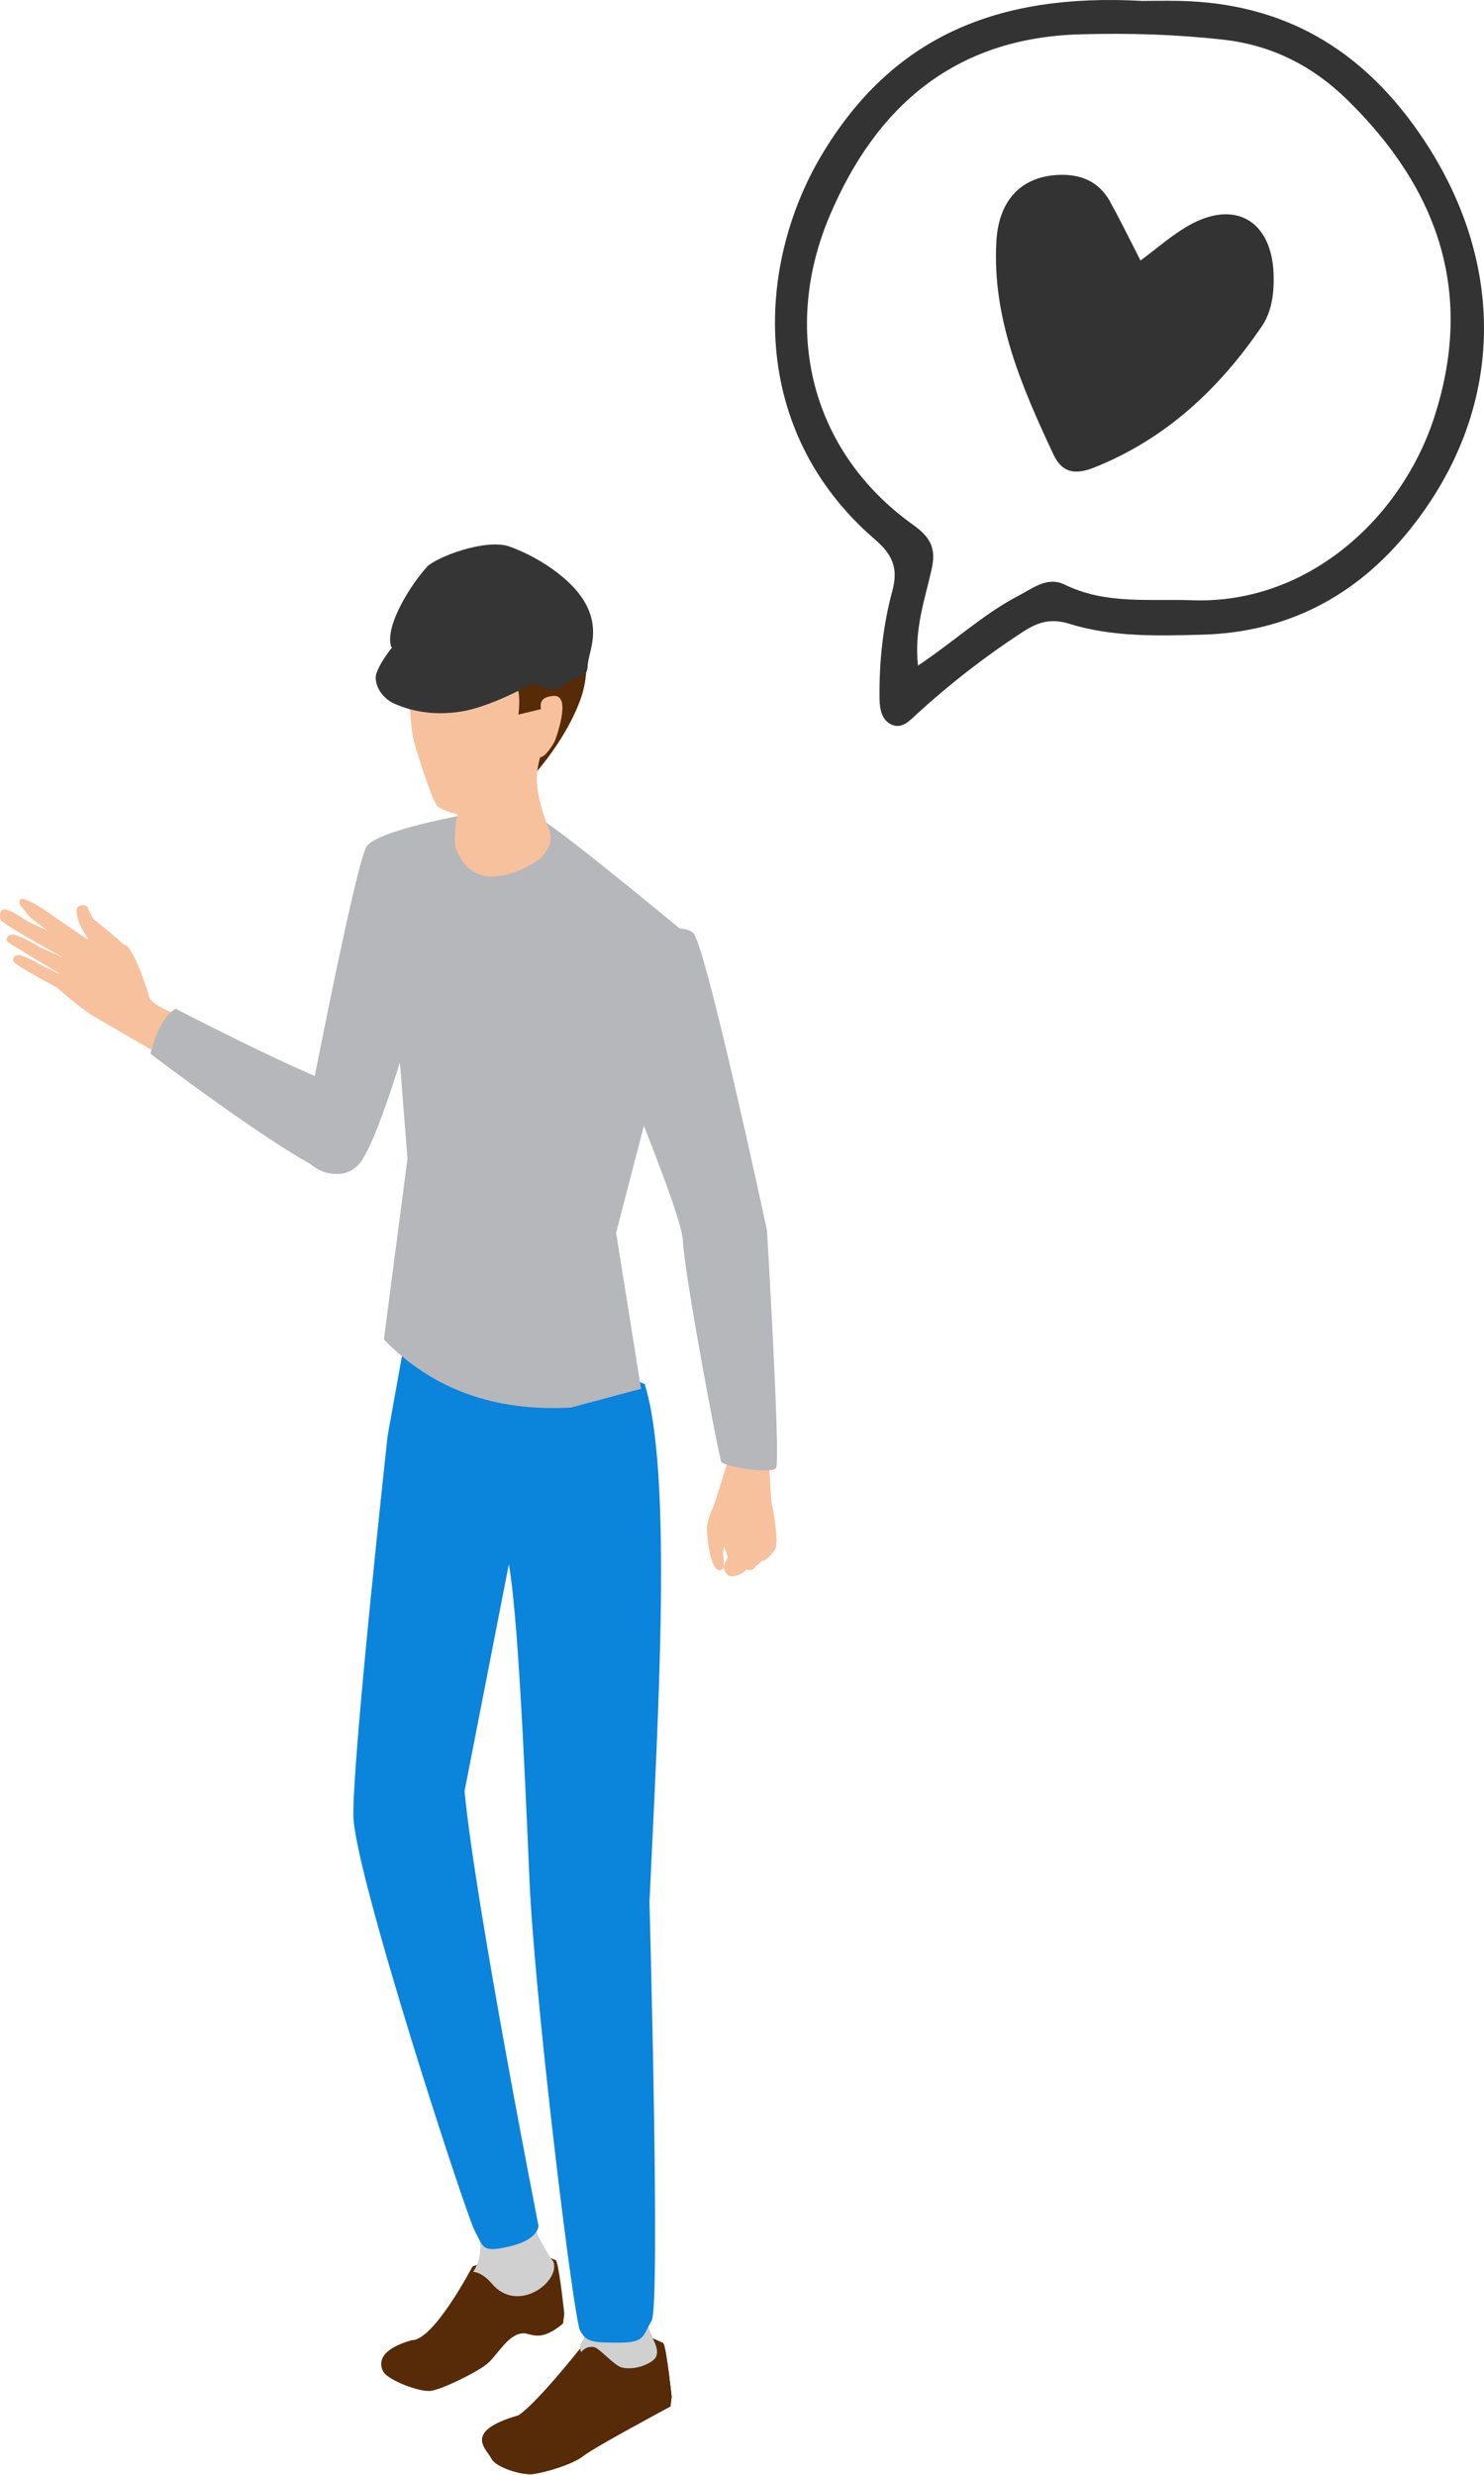<svg width="90" height="150" viewBox="0 0 90 150" fill="none" xmlns="http://www.w3.org/2000/svg">
<path d="M40.229 142.028C40.428 142.374 40.732 145.27 40.732 145.27L40.659 145.857C40.659 145.857 36.027 148.333 35.371 148.858C34.715 149.383 33 149.871 32.323 149.954C31.646 150.038 30.073 149.551 29.805 149.015C29.501 148.407 28.058 147.379 31.437 146.403C32.512 145.726 35.156 142.39 35.156 142.39L38.534 141.262L40.234 142.023L40.229 142.028Z" fill="#1E252B"/>
<path d="M35.361 141.897C35.691 141.451 35.691 139.137 35.607 138.345L39.048 137.433C39.185 138.949 39.206 140.769 39.295 141.047C39.526 141.76 40.071 142.379 39.751 142.909C39.589 143.182 38.618 143.707 37.711 143.497C37.275 143.397 36.342 142.322 36.042 142.264C35.507 142.164 35.25 142.568 35.25 142.568C35.25 142.568 35.056 142.301 35.361 141.886V141.897Z" fill="#1E252B"/>
<path d="M40.229 142.028C40.428 142.374 40.732 145.27 40.732 145.27L40.659 145.857C40.659 145.857 36.027 148.333 35.371 148.858C34.715 149.383 33 149.871 32.323 149.954C31.646 150.038 30.073 149.551 29.805 149.015C29.501 148.407 28.058 147.379 31.437 146.403C32.512 145.726 35.156 142.39 35.156 142.39L38.534 141.262L40.234 142.023L40.229 142.028Z" fill="#572A08"/>
<path d="M35.361 141.897C35.691 141.451 35.691 139.137 35.607 138.345L39.048 137.433C39.185 138.949 39.206 140.769 39.295 141.047C39.526 141.76 40.071 142.379 39.751 142.909C39.589 143.182 38.618 143.707 37.711 143.497C37.275 143.397 36.342 142.322 36.042 142.264C35.507 142.164 35.25 142.568 35.25 142.568C35.25 142.568 35.056 142.301 35.361 141.886V141.897Z" fill="#D0D0D1"/>
<path d="M33.719 136.998C33.918 137.344 34.222 140.235 34.222 140.235L34.149 140.822C34.149 140.822 33.283 141.635 32.523 141.562C32.108 141.525 31.988 141.431 31.778 141.425C30.818 141.41 30.173 142.768 29.522 143.293C28.866 143.817 26.794 144.83 26.118 144.914C25.441 144.998 23.505 144.263 23.233 143.728C22.928 143.125 23.138 142.359 24.974 141.84C26.301 141.877 28.657 137.37 28.657 137.37L32.03 136.248L33.724 137.003L33.719 136.998Z" fill="#572A08"/>
<path d="M28.242 132.906C30.267 132.644 31.935 131.862 32.087 132.681C32.161 133.063 32.14 134.291 32.523 135.24C32.906 136.195 33.567 137.092 33.567 137.092C33.981 138.299 31.405 140.266 29.832 138.419C29.197 137.675 28.693 137.701 28.693 137.701C29.701 136.2 28.725 134.538 28.242 132.906Z" fill="#D0D0D1"/>
<path d="M39.52 140.659C38.979 141.54 39.168 141.991 37.552 141.991C35.937 141.991 35.564 141.965 35.181 141.262C34.798 140.559 32.59 122.613 32.149 114.708C32.023 112.416 31.535 98.457 30.859 94.816L28.173 108.565C28.839 115.511 32.658 134.904 32.658 134.904C32.658 134.904 32.684 135.733 30.943 136.148C29.201 136.567 29.327 136.21 28.787 135.203C28.246 134.196 21.495 113.533 21.432 110.066C21.369 106.598 23.504 87.052 23.504 87.052L24.81 79.776L28.052 79.415L39.1 83.889C40.81 89.371 39.897 104.243 39.388 115.29C39.388 115.29 40.06 139.778 39.52 140.659Z" fill="#0B84DC"/>
<path d="M22.243 51.297C22.946 50.3 28.344 49.356 28.344 49.356C28.344 49.356 23.491 69.463 21.577 70.743C19.662 72.023 18.177 69.888 18.177 69.888C18.177 69.888 21.54 52.294 22.243 51.292V51.297Z" fill="#B6B7BB"/>
<path d="M7.512 57.272C7.36 57.063 5.665 55.699 5.665 55.699C5.665 55.699 5.45 55.379 5.345 55.059C5.24 54.739 4.684 54.88 4.663 55.059C4.637 55.279 4.637 55.72 4.968 56.281C5.303 56.842 5.67 57.493 6.022 57.949C6.227 58.217 7.386 58.269 7.506 57.272H7.512Z" fill="#F7C19E"/>
<path d="M4.733 59.045C4.901 59.14 5.321 59.386 5.457 59.517C5.656 59.706 5.751 59.953 5.636 60.152C5.536 60.331 5.226 60.43 5.027 60.367C4.849 60.31 4.314 60.047 4.125 60.011L4.728 59.051L4.733 59.045Z" fill="#F7A094"/>
<path d="M4.617 58.059C4.785 58.153 5.126 58.279 5.284 58.384C5.509 58.542 5.714 58.73 5.635 58.946C5.562 59.14 5.32 59.213 5.11 59.182C4.927 59.155 4.46 59.087 4.24 58.972L4.617 58.054V58.059Z" fill="#F7A094"/>
<path d="M0.337 55.121C0.673 55.195 1.276 55.573 1.538 55.756C1.774 55.919 3.558 56.695 3.778 56.874C4.041 57.283 5.21 58.662 4.618 58.453C4.303 58.285 0.022 55.992 0.007 55.709C-0.009 55.4 -0.025 55.111 0.332 55.116L0.337 55.121Z" fill="#F7C19E"/>
<path d="M0.814 56.637C1.15 56.711 2.01 57.141 2.273 57.324C2.509 57.487 4.061 58.101 4.282 58.279C4.544 58.688 4.429 59.339 3.831 59.129C3.516 58.961 0.757 57.303 0.51 57.12C0.263 56.936 0.452 56.637 0.814 56.642V56.637Z" fill="#F7C19E"/>
<path d="M1.197 57.891C1.48 57.954 2.115 58.253 2.33 58.405C2.524 58.542 4.014 59.192 4.198 59.339C4.418 59.68 4.318 60.22 3.825 60.047C3.563 59.906 0.819 58.484 0.804 58.248C0.788 57.991 0.893 57.886 1.192 57.891H1.197Z" fill="#F7C19E"/>
<path d="M3.636 57.403L4.192 56.475C4.921 56.779 5.598 57.052 5.865 57.12C7.03 57.43 7.518 57.272 7.518 57.272C7.958 57.146 8.871 59.722 9.044 60.409C9.217 61.096 11.442 61.7 11.442 61.7L9.742 63.955C9.742 63.955 6.532 62.098 5.808 61.673C4.638 60.986 3.174 59.586 3.174 59.586C3.174 59.586 4.082 58.589 3.641 57.403H3.636Z" fill="#F7C19E"/>
<path d="M1.233 54.508C1.391 54.329 2.545 55.027 2.739 55.179C2.812 55.232 4.118 56.144 5.299 56.931L4.465 57.86C4.423 57.592 4.045 57.319 3.746 57.062C2.775 56.328 1.758 55.588 1.69 55.447C1.548 55.163 0.987 54.801 1.238 54.508H1.233Z" fill="#F7C19E"/>
<path d="M10.655 61.143C9.569 61.762 9.129 63.876 9.129 63.876C9.129 63.876 17.018 69.856 19.678 70.969C22.579 72.18 23.497 66.961 20.79 65.922C17.186 64.543 10.655 61.143 10.655 61.143Z" fill="#B6B7BB"/>
<path d="M33.184 49.907C35.162 51.234 41.992 56.915 41.992 56.915L37.365 74.719L38.876 84.177L34.617 85.316C30.084 85.562 26.271 84.261 23.28 81.187L24.713 70.218L23.679 57.167C23.679 57.167 24.954 52.697 26.596 51.05C28.133 49.503 31.217 48.569 33.195 49.901L33.184 49.907Z" fill="#B6B7BB"/>
<path d="M44.431 90.603C43.634 90.939 43.183 90.965 42.889 92.46C42.826 92.769 43.031 95.371 43.718 95.161C44.043 95.062 43.833 94.353 43.859 94.102C43.922 93.425 44.258 92.864 44.631 92.308C45.113 91.589 44.888 91.222 44.431 90.608V90.603Z" fill="#F7C19E"/>
<path d="M43.961 93.236C43.74 93.499 44.144 94.354 44.144 94.354L43.877 94.962C43.877 94.962 43.966 95.566 44.406 95.539C44.847 95.513 45.461 95.235 45.477 94.579C45.482 94.27 45.282 93.504 45.178 93.247C45.004 92.822 44.26 92.728 43.987 93.195C44.039 93.252 44.092 93.257 43.961 93.231V93.236Z" fill="#F7C19E"/>
<path d="M43.142 91.584C43.483 91.07 44.448 86.837 45.078 86.726C45.377 86.674 46.148 87.77 46.389 87.944C46.719 88.18 46.714 90.802 46.814 91.196C46.992 91.92 47.092 93.09 47.092 93.09C47.092 93.09 47.013 93.745 46.62 93.819C46.337 93.871 46.032 93.96 45.739 93.971C44.836 93.997 44.27 93.43 43.64 92.817C43.242 92.423 43.032 91.946 43.147 91.589L43.142 91.584Z" fill="#F7C19E"/>
<path d="M46.362 93.787C46.472 94.585 45.843 94.931 45.843 94.931C45.612 95.319 45.324 95.151 44.972 94.978C44.972 94.978 44.946 93.614 45.507 93.205C46.063 93.105 46.325 93.457 46.362 93.787Z" fill="#F7C19E"/>
<path d="M46.447 93.557C46.777 94.008 45.912 95.109 45.838 94.763C45.76 94.396 45.922 94.37 46.001 93.992C46.09 93.567 46.268 93.431 46.447 93.557Z" fill="#F7C19E"/>
<path d="M46.347 93.578C46.462 93.436 46.872 93.127 47.06 93.111C47.139 93.106 47.081 93.74 47.045 93.835C46.956 94.066 46.431 94.674 46.19 94.601C45.948 94.527 46.074 93.924 46.347 93.583V93.578Z" fill="#F7C19E"/>
<path d="M43.744 88.605C43.891 88.882 46.781 89.37 47.065 88.982C47.353 88.589 46.514 74.567 46.514 74.567C46.514 74.567 42.92 57.828 42.092 56.621C41.268 55.414 34.643 57.623 34.643 57.623C34.643 57.623 41.321 73.072 41.41 75.16C41.499 77.247 43.597 88.326 43.744 88.605Z" fill="#B6B7BB"/>
<path d="M27.777 35.686C26.765 35.755 25.38 36.757 24.74 37.355C23.743 38.278 24.441 42.008 24.561 42.385C24.687 42.768 25.322 43.833 25.322 43.833C25.322 43.833 29.162 35.592 27.777 35.686Z" fill="#572A08"/>
<path d="M34.659 36.321C33.647 36.389 33.143 40.071 32.498 40.664C31.501 41.587 32.199 45.317 32.319 45.695C32.445 46.078 32.288 47.064 32.288 47.064C32.288 47.064 34.355 44.866 35.252 42.254C36.028 39.998 35.294 36.279 34.654 36.321H34.659Z" fill="#572A08"/>
<path d="M27.986 46.639C28.275 47.516 27.278 50.453 27.677 51.487C28.076 52.52 29.036 53.737 31.454 52.767C33.998 51.744 33.4 50.343 33.159 49.95C32.435 47.856 32.414 46.949 32.844 45.611C33.773 42.71 28.957 45.081 27.992 46.639H27.986Z" fill="#F7C19E"/>
<path d="M28.342 49.357C27.707 49.435 26.837 49.131 26.532 48.858C26.223 48.585 25.174 45.323 25.053 44.719C24.932 44.116 24.854 42.794 24.854 42.794C24.854 42.794 24.785 41.687 24.717 41.184C24.156 36.982 27.791 35.03 31.511 36.069C36.242 37.386 34.564 40.381 33.625 43.759C33.493 44.237 33.058 44.646 32.99 45.139C32.927 45.58 32.539 46.372 32.172 46.944C31.804 47.51 28.861 49.299 28.342 49.362V49.357Z" fill="#F7C19E"/>
<path d="M35.258 37.989C35.048 36.483 35.105 35.985 33.642 35.166C32.325 34.196 30.846 33.168 27.814 34.631C27.001 35.025 25.883 35.203 25.883 35.203C25.883 35.203 23.811 36.782 24.504 38.408C24.504 38.408 24.493 40.375 29.802 39.394C30.39 39.284 31.323 38.817 31.323 38.817C31.323 38.817 31.213 41.262 31.376 41.676C31.591 42.222 31.439 43.313 31.439 43.313L32.897 42.962C32.897 42.962 34.014 44.315 34.775 41.986C35.336 40.265 35.268 38.225 35.258 37.994V37.989Z" fill="#572A08"/>
<path d="M33.556 42.18C34.343 42.112 34.206 43.345 33.671 44.861C33.614 45.024 33.037 45.968 32.748 45.884C32.323 45.763 32.423 44.588 32.659 44.462C33.677 43.932 31.851 42.322 33.556 42.18Z" fill="#F7C19E"/>
<path d="M32.674 41.125C32.07 41.639 29.542 42.888 27.963 43.129C26.122 43.412 24.821 43.035 23.966 42.673C23.32 42.4 22.817 41.797 22.785 41.099C22.754 40.417 24.28 38.392 24.941 38.214C25.602 38.035 25.954 38.303 26.61 38.502C27.265 38.696 29.846 39.725 30.633 39.536C31.163 39.41 31.735 39.3 32.28 39.394C31.866 39.641 33.261 40.627 32.674 41.13V41.125Z" fill="#353535"/>
<path d="M25.892 34.359C26.442 33.776 29.448 32.617 30.896 33.126C32.438 33.666 34.72 35.02 35.57 36.693C36.42 38.367 35.649 39.631 35.638 40.397C35.628 41.162 34.815 40.932 34.274 41.477C33.608 42.149 32.176 41.393 32.061 41.33H32.055C32.055 41.33 31.237 40.858 30.524 40.344C29.81 39.83 23.872 39.746 23.709 39.159C23.342 37.826 25.068 35.23 25.897 34.364L25.892 34.359Z" fill="#353535"/>
<path d="M69.294 0.057C69.609 0.057 70.605 0.032 71.614 0.057C77.819 0.208 82.498 2.925 86.042 8.018C91.453 15.804 91.377 24.847 85.437 32.18C82.246 36.117 78.084 38.33 72.913 38.468C70.189 38.544 67.44 38.619 64.829 37.802C63.681 37.45 62.899 37.739 62.042 38.292C59.759 39.776 57.615 41.437 55.61 43.273C55.143 43.701 54.702 44.204 54.058 43.914C53.466 43.638 53.352 42.971 53.34 42.355C53.314 40.141 53.541 37.94 54.121 35.802C54.475 34.481 54.159 33.639 53.075 32.708C45.356 26.067 45.861 16.118 49.783 9.477C54.084 2.208 60.503 -0.434 69.281 0.057H69.294ZM61.777 36.104C62.647 35.651 63.517 34.922 64.577 35.437C67.049 36.645 69.685 36.293 72.283 36.381C79.345 36.645 84.97 31.362 86.938 25.426C89.46 17.816 87.266 11.477 81.678 6.019C79.572 3.969 77.1 2.736 74.225 2.409C71.324 2.082 68.423 1.994 65.485 2.082C57.855 2.296 53.112 6.497 50.325 13.062C47.399 19.942 49.127 27.35 55.383 31.815C56.48 32.595 56.783 33.287 56.492 34.544C56.089 36.343 55.433 38.142 55.673 40.343C57.88 38.871 59.645 37.211 61.777 36.104ZM67.339 12.245C66.632 10.962 65.485 10.509 64.047 10.609C61.903 10.76 60.566 12.156 60.427 14.634C60.163 19.3 61.966 23.438 63.883 27.539C64.413 28.658 65.182 28.796 66.342 28.344C70.706 26.608 73.947 23.564 76.533 19.766C77.151 18.848 77.277 17.716 77.239 16.584C77.113 13.389 74.918 12.081 72.119 13.653C71.085 14.232 70.176 15.049 69.168 15.791C68.537 14.559 67.969 13.389 67.339 12.257V12.245ZM74.704 15.288C74.061 14.835 73.38 15.213 72.775 15.64C71.614 16.458 70.694 17.489 69.798 18.584C68.89 19.703 68.259 19.552 67.692 18.194C67.099 16.81 66.569 15.414 65.989 14.03C65.611 13.137 65.043 12.471 63.934 12.685C62.836 12.911 62.597 13.817 62.483 14.722C62.395 15.414 62.433 16.131 62.496 16.823C62.786 19.64 63.883 22.231 64.842 24.872C65.359 26.319 66.229 26.331 67.377 25.677C70.113 24.105 72.358 21.992 74.288 19.514C74.868 18.772 75.12 17.93 75.095 17.238C75.095 16.395 75.209 15.653 74.704 15.301V15.288Z" fill="#333333"/>
</svg>
